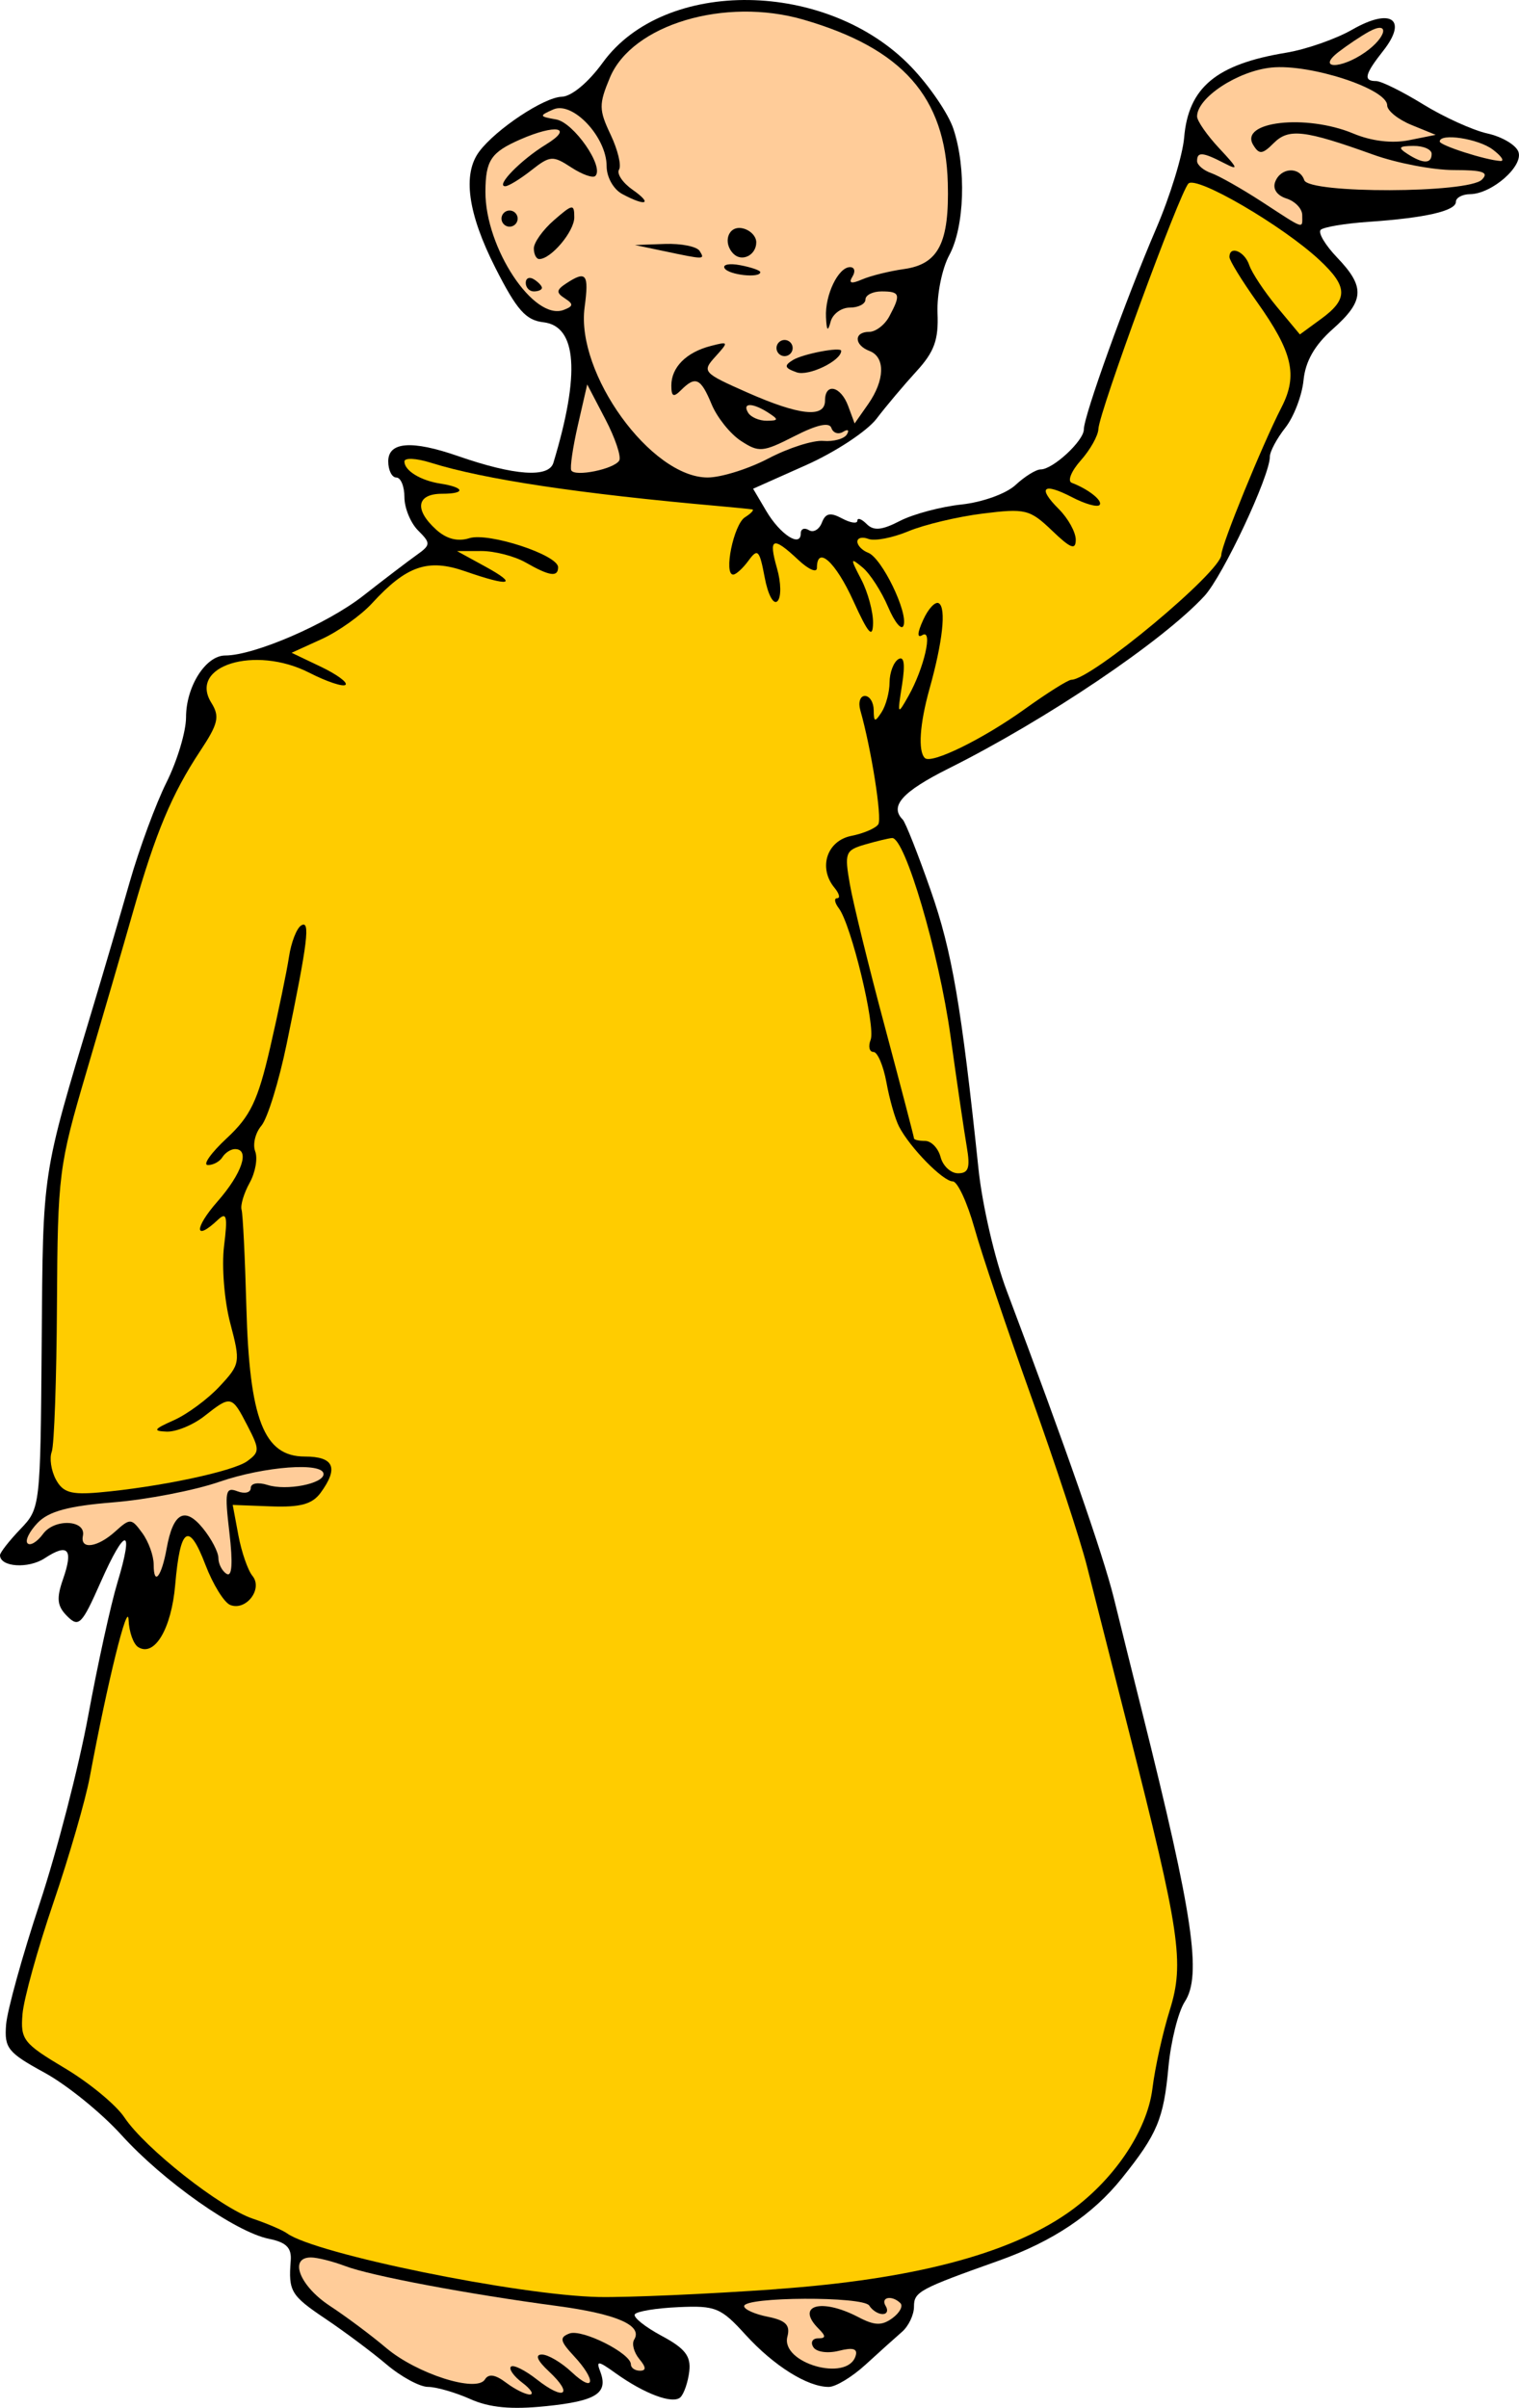 <?xml version="1.0" encoding="UTF-8" standalone="no"?>
<!-- Created with Inkscape (http://www.inkscape.org/) -->
<svg
    xmlns:inkscape="http://www.inkscape.org/namespaces/inkscape"
    xmlns:rdf="http://www.w3.org/1999/02/22-rdf-syntax-ns#"
    xmlns="http://www.w3.org/2000/svg"
    xmlns:cc="http://creativecommons.org/ns#"
    xmlns:dc="http://purl.org/dc/elements/1.1/"
    xmlns:sodipodi="http://sodipodi.sourceforge.net/DTD/sodipodi-0.dtd"
    id="svg5834"
    sodipodi:docname="_svgclean2.svg"
    viewBox="0 0 187.8 297.6"
    sodipodi:version="0.32"
    version="1.0"
    inkscape:version="0.48.3.1 r9886"
  >
  <sodipodi:namedview
      id="base"
      bordercolor="#666666"
      inkscape:pageshadow="2"
      inkscape:window-y="0"
      pagecolor="#ffffff"
      inkscape:window-height="645"
      inkscape:window-maximized="0"
      inkscape:zoom="1.5409975"
      inkscape:window-x="0"
      showgrid="false"
      borderopacity="1.0"
      inkscape:current-layer="svg5834"
      inkscape:cx="81.213964"
      inkscape:cy="-607.81607"
      inkscape:window-width="674"
      inkscape:pageopacity="0.0"
  />
  <g
      id="g20758"
      transform="translate(-8 -9.772)"
    >
    <path
        id="path5843"
        style="fill:#000000"
        inkscape:connector-curvature="0"
        d="m66.135 306.29c-1.85-0.82-4.197-1.5-5.215-1.5s-3.329-1.25-5.135-2.78c-1.807-1.53-5.198-4.06-7.535-5.63-4.299-2.89-4.603-3.4-4.307-7.2 0.123-1.58-0.552-2.26-2.68-2.69-4.13-0.82-13.07-7.11-18.263-12.85-2.475-2.73-6.75-6.19-9.5-7.69-4.537-2.48-4.977-3.03-4.747-5.93 0.139-1.77 2.005-8.5 4.148-14.97 2.142-6.47 4.848-16.93 6.012-23.26 1.164-6.32 2.786-13.71 3.604-16.41 2.095-6.93 0.985-6.97-2.061-0.08-2.336 5.28-2.713 5.66-4.141 4.24-1.255-1.26-1.36-2.18-0.525-4.58 1.302-3.73 0.635-4.49-2.264-2.59-2.029 1.33-5.526 1.09-5.526-0.38 0-0.32 1.124-1.76 2.498-3.2 2.485-2.59 2.498-2.71 2.656-23.05 0.168-21.59-0.022-20.35 6.328-41.45 1.324-4.4 3.373-11.37 4.553-15.5 1.179-4.12 3.229-9.67 4.555-12.33 1.325-2.66 2.41-6.27 2.41-8.028 0-3.808 2.431-7.641 4.845-7.641 3.592 0 12.623-3.908 17.054-7.381 2.531-1.983 5.476-4.229 6.544-4.99 1.827-1.301 1.842-1.487 0.25-3.078-0.931-0.929-1.693-2.784-1.693-4.12s-0.45-2.429-1-2.429-1-0.9-1-2c0-2.418 2.912-2.638 8.624-0.652 6.974 2.424 11.222 2.723 11.794 0.832 3.331-11.006 2.913-16.89-1.234-17.37-2.18-0.251-3.294-1.512-5.934-6.715-3.415-6.73-4.091-11.589-2-14.383 2.07-2.767 8.001-6.708 10.194-6.773 1.219-0.036 3.289-1.759 5.085-4.232 7.646-10.528 27.781-10.246 38.121 0.534 2.25 2.343 4.6 5.789 5.22 7.659 1.62 4.864 1.38 12.108-0.5 15.6-0.9 1.65-1.55 4.878-1.46 7.173 0.14 3.314-0.4 4.798-2.62 7.216-1.53 1.674-3.75 4.304-4.92 5.845-1.18 1.541-5.09 4.118-8.7 5.727l-6.56 2.925 1.64 2.776c1.71 2.888 4.25 4.532 4.25 2.748 0-0.565 0.45-0.748 1.01-0.405 0.55 0.342 1.27-0.073 1.6-0.923 0.45-1.181 1.04-1.305 2.49-0.528 1.04 0.559 1.9 0.686 1.9 0.282 0-0.405 0.52-0.219 1.15 0.413 0.86 0.865 1.88 0.771 4.11-0.383 1.63-0.842 5.05-1.756 7.6-2.03 2.6-0.28 5.55-1.342 6.7-2.417 1.14-1.055 2.53-1.919 3.1-1.919 1.52 0 5.34-3.539 5.34-4.947 0-1.681 5.18-16.062 8.94-24.817 1.72-3.995 3.27-9.051 3.46-11.236 0.52-6.21 3.97-9.083 12.6-10.504 2.48-0.408 6.17-1.697 8.2-2.865 4.76-2.726 6.88-1.28 3.83 2.606-2.32 2.942-2.51 3.763-0.89 3.763 0.63 0 3.25 1.297 5.82 2.882 2.58 1.585 6.15 3.202 7.93 3.594s3.51 1.403 3.83 2.247c0.68 1.759-3.26 5.221-5.97 5.255-0.96 0.012-1.75 0.437-1.75 0.943 0 1.127-3.78 1.995-10.8 2.476-2.91 0.2-5.58 0.647-5.92 0.994-0.35 0.347 0.57 1.888 2.04 3.425 3.49 3.639 3.38 5.358-0.57 8.858-2.22 1.971-3.36 3.966-3.59 6.313-0.19 1.887-1.2 4.523-2.25 5.857-1.05 1.335-1.91 2.941-1.91 3.57 0 2.404-5.8 14.743-8.09 17.228-5.18 5.605-19.55 15.288-31.66 21.337-5.69 2.85-7.3 4.64-5.64 6.3 0.33 0.33 1.89 4.26 3.45 8.73 2.65 7.56 3.8 14.3 5.92 34.49 0.46 4.4 2.02 11.15 3.48 15 7.29 19.33 11.91 32.59 13.25 38 0.81 3.3 2.38 9.6 3.48 14 6.33 25.3 7.41 32.65 5.29 35.89-0.81 1.25-1.72 4.88-2.02 8.07-0.59 6.42-1.37 8.28-5.75 13.74-3.61 4.51-8.56 7.82-15.21 10.19-9.87 3.51-10.5 3.85-10.5 5.69 0 1.01-0.67 2.42-1.5 3.13-0.82 0.71-2.84 2.53-4.49 4.04s-3.69 2.75-4.55 2.75c-2.63 0-6.79-2.61-10.28-6.44-3.05-3.36-3.708-3.63-8.299-3.42-2.743 0.12-5.171 0.52-5.396 0.89-0.226 0.36 1.261 1.55 3.303 2.65 2.903 1.55 3.651 2.51 3.433 4.38-0.153 1.32-0.642 2.76-1.087 3.21-0.916 0.91-4.456-0.4-8.084-3.01-2.105-1.51-2.365-1.53-1.843-0.17 1.028 2.69-0.466 3.65-6.707 4.29-4.297 0.44-6.955 0.19-9.365-0.88z"
    />
    <path
        id="path5895"
        style="fill:#ffcc99"
        inkscape:connector-curvature="0"
        d="m72.573 304.27c-1.06-0.8-1.691-1.69-1.403-1.98 0.289-0.29 1.742 0.43 3.23 1.6 3.368 2.65 4.542 1.86 1.478-1-1.454-1.35-1.767-2.1-0.881-2.1 0.756 0 2.416 0.98 3.689 2.18 2.86 2.68 3.08 1.02 0.264-2-1.718-1.85-1.807-2.3-0.552-2.78 1.556-0.59 7.602 2.44 7.602 3.82 0 0.43 0.505 0.78 1.122 0.78 0.791 0 0.765-0.43-0.086-1.45-0.664-0.81-0.949-1.88-0.633-2.39 1.089-1.76-2.143-3.17-9.514-4.16-10.979-1.46-23.059-3.73-26.225-4.94-1.537-0.58-3.44-1.06-4.229-1.06-2.76 0-1.389 3.52 2.322 5.97 2.059 1.35 5.2 3.7 6.98 5.21 3.788 3.2 11.184 5.57 12.215 3.9 0.454-0.74 1.283-0.61 2.607 0.39 1.068 0.81 2.391 1.47 2.941 1.47s0.133-0.66-0.927-1.46z"
    />
    <path
        id="path5893"
        style="fill:#ffcc99"
        inkscape:connector-curvature="0"
        d="m113.77 301c0.31-0.93-0.28-1.12-2.06-0.67-1.39 0.35-2.79 0.15-3.16-0.46-0.37-0.59-0.1-1.08 0.59-1.08 0.98 0 0.99-0.27 0.06-1.2-2.88-2.88 0.31-3.82 4.89-1.44 2.03 1.07 2.93 1.1 4.23 0.15 0.91-0.66 1.36-1.5 1-1.86-1.04-1.03-2.5-0.75-1.82 0.35 0.34 0.55 0.17 1-0.38 1s-1.29-0.47-1.65-1.05c-0.73-1.17-15.47-1.1-15.47 0.07 0 0.4 1.31 0.99 2.92 1.31 2.23 0.45 2.8 1.03 2.43 2.45-0.86 3.27 7.36 5.65 8.42 2.43z"
    />
    <path
        id="path5889"
        style="fill:#000000"
        inkscape:connector-curvature="0"
        d="m31.326 181.29c0.913-1.65 2.126-4.3 2.695-5.89 1.481-4.13 2.134-2.72 0.78 1.69-0.624 2.03-2.034 4.48-3.134 5.45-1.982 1.74-1.986 1.72-0.341-1.25z"
    />
    <path
        id="path5887"
        style="fill:#000000"
        inkscape:connector-curvature="0"
        d="m45.047 122.29c-0.024-1.48 1.761-4.02 2.388-3.4 0.3 0.3-0.112 1.41-0.914 2.47-0.801 1.06-1.465 1.48-1.474 0.93z"
    />
    <path
        id="path5885"
        style="fill:#000000"
        inkscape:connector-curvature="0"
        d="m46.045 114.96c2.009-1.63 2.141-2.2 1.162-5-0.606-1.74-0.767-3.17-0.356-3.17s1.345 1.65 2.075 3.67c1.194 3.3 1.144 3.81-0.491 5-2.87 2.1-5.04 1.64-2.39-0.5z"
    />
    <path
        id="path5883"
        style="fill:#000000"
        inkscape:connector-curvature="0"
        d="m51.447 109.96c0.334-1.05-0.696-4.35-2.42-7.75-3.547-6.995-3.605-7.252-1.119-5.002 2.557 2.314 6.236 11.042 5.482 13.012-0.849 2.21-2.651 1.97-1.943-0.26z"
    />
    <path
        id="path5881"
        style="fill:#000000"
        inkscape:connector-curvature="0"
        d="m147.04 72.857c-1.26-2.344-1.31-3.066-0.2-3.066 0.46 0 1.35 1.125 1.98 2.5 1.34 2.938-0.25 3.441-1.78 0.566z"
    />
    <path
        id="path5879"
        style="fill:#ffcc99"
        inkscape:connector-curvature="0"
        d="m28.604 201.16c0.794-4.42 2.241-5.23 4.467-2.51 1.061 1.3 1.929 2.96 1.929 3.69s0.458 1.62 1.017 1.96c0.673 0.42 0.789-1.31 0.343-5.11-0.598-5.08-0.487-5.66 0.983-5.1 0.911 0.35 1.657 0.17 1.657-0.4 0-0.59 0.886-0.75 2.072-0.38 2.336 0.75 6.928-0.15 6.928-1.34 0-1.51-7.295-0.97-12.871 0.95-3.096 1.07-9.004 2.21-13.129 2.54-5.541 0.45-7.983 1.11-9.351 2.54-1.017 1.06-1.575 2.2-1.239 2.53 0.336 0.34 1.198-0.19 1.916-1.17 1.412-1.93 5.34-1.74 4.924 0.24-0.367 1.75 1.805 1.45 4.012-0.55 1.826-1.65 1.987-1.64 3.328 0.2 0.776 1.06 1.41 2.81 1.41 3.9 0 2.72 0.977 1.51 1.604-1.99z"
    />
    <path
        id="path5891"
        style="fill:#ffcc00"
        inkscape:connector-curvature="0"
        d="m104 292.7c16.79-1.2 28.6-4.28 35.95-9.37 5.64-3.91 9.88-10.13 10.53-15.42 0.31-2.54 1.27-6.91 2.15-9.71 1.82-5.85 1.28-9.5-5.18-34.91-1.96-7.7-4.23-16.65-5.05-19.88-0.81-3.24-3.92-12.69-6.9-21-2.98-8.32-6.15-17.71-7.03-20.87-0.89-3.16-2.09-5.75-2.68-5.75-1.2 0-5.3-4.18-6.64-6.78-0.49-0.95-1.19-3.41-1.56-5.47-0.38-2.06-1.1-3.75-1.6-3.75-0.51 0-0.67-0.68-0.35-1.5 0.64-1.67-2.41-14.26-3.93-16.25-0.52-0.69-0.62-1.25-0.21-1.25s0.26-0.58-0.33-1.29c-2.03-2.46-0.95-5.8 2.07-6.41 1.54-0.3 3.05-0.96 3.35-1.44 0.48-0.78-0.87-9.33-2.23-14.109-0.27-0.962-0.01-1.75 0.57-1.75 0.59 0 1.08 0.788 1.09 1.75 0.01 1.496 0.15 1.532 0.98 0.25 0.53-0.825 0.98-2.486 0.98-3.691 0.01-1.205 0.5-2.486 1.08-2.848 0.72-0.444 0.87 0.592 0.46 3.191-0.59 3.717-0.56 3.763 0.8 1.348 1.94-3.446 3.06-8.35 1.71-7.52-0.66 0.413-0.63-0.272 0.11-1.885 0.63-1.392 1.5-2.315 1.93-2.05 0.94 0.578 0.48 4.766-1.17 10.643-1.19 4.28-1.42 7.631-0.56 8.481 0.79 0.8 7.18-2.33 12.35-6.044 2.78-1.994 5.37-3.625 5.77-3.625 2.48 0 18.54-13.385 18.54-15.458 0.01-1.215 5.06-13.591 7.44-18.219 2.04-3.972 1.38-6.818-3.04-13.033-1.87-2.631-3.4-5.122-3.4-5.536 0-1.482 1.88-0.72 2.45 0.996 0.33 0.963 1.87 3.284 3.42 5.158l2.84 3.408 2.61-1.908c3.38-2.46 3.34-3.992-0.18-7.28-4.54-4.237-15.2-10.464-16.21-9.461-1.08 1.088-11.04 28.224-11.13 30.333-0.03 0.825-1.01 2.575-2.18 3.888s-1.67 2.557-1.12 2.766c2.1 0.797 3.92 2.259 3.43 2.754-0.29 0.285-1.81-0.149-3.37-0.963-3.61-1.873-4.34-1.223-1.64 1.472 1.14 1.146 2.08 2.843 2.08 3.771 0 1.327-0.63 1.087-2.93-1.124-2.75-2.631-3.3-2.765-8.58-2.106-3.1 0.387-7.23 1.371-9.18 2.185-1.95 0.815-4.17 1.243-4.93 0.951s-1.38-0.143-1.38 0.331 0.6 1.093 1.34 1.377c1.68 0.643 4.95 7.367 4.37 8.993-0.23 0.663-1.09-0.37-1.91-2.295s-2.24-4.12-3.15-4.878c-1.54-1.276-1.55-1.164-0.16 1.5 0.82 1.583 1.47 4.003 1.45 5.378-0.04 1.947-0.58 1.338-2.44-2.75-2.19-4.823-4.5-6.913-4.5-4.075 0 0.646-1.04 0.196-2.31-1-3.15-2.959-3.71-2.739-2.63 1.035 0.52 1.806 0.54 3.588 0.06 4.075-0.49 0.486-1.18-0.802-1.58-2.947-0.64-3.387-0.86-3.619-1.99-2.075-0.699 0.956-1.555 1.737-1.902 1.737-1.211 0 0.058-6.2 1.452-7.081 0.77-0.488 1.18-0.927 0.9-0.976-0.28-0.048-2.075-0.227-4-0.399-17.374-1.536-29.205-3.318-35.75-5.374-1.788-0.562-3.25-0.629-3.25-0.15 0 1.129 1.987 2.352 4.439 2.733 3.035 0.472 3.177 1.256 0.228 1.256-3.162 0-3.486 1.949-0.739 4.436 1.276 1.154 2.663 1.512 4.098 1.056 2.362-0.75 10.974 2.069 10.974 3.591 0 1.255-1.053 1.102-4-0.583-1.375-0.786-3.85-1.426-5.5-1.422l-3 0.006 3.5 1.916c4.142 2.268 3.074 2.518-2.488 0.583-4.606-1.603-7.249-0.695-11.512 3.954-1.375 1.5-4.175 3.49-6.223 4.423l-3.723 1.696 3.597 1.715c1.978 0.943 3.36 1.952 3.07 2.242s-2.315-0.385-4.5-1.5c-6.685-3.41-14.955-0.862-12.09 3.725 1.062 1.701 0.858 2.581-1.382 5.961-3.503 5.3-5.513 10.1-8.251 19.7-1.255 4.4-3.874 13.4-5.822 20-3.406 11.55-3.543 12.64-3.633 28.73-0.051 9.21-0.341 17.38-0.645 18.18-0.304 0.79-0.074 2.33 0.51 3.42 0.862 1.61 1.865 1.91 5.327 1.61 7.365-0.65 16.599-2.6 18.334-3.87 1.549-1.13 1.55-1.44 0.023-4.39-1.937-3.75-2.029-3.77-5.319-1.18-1.399 1.1-3.495 1.96-4.658 1.92-1.761-0.07-1.614-0.3 0.885-1.41 1.65-0.74 4.189-2.61 5.642-4.17 2.57-2.76 2.606-2.97 1.322-7.84-0.726-2.75-1.069-7.02-0.763-9.5 0.461-3.72 0.327-4.28-0.771-3.25-2.919 2.75-2.944 1.03-0.034-2.28 3.035-3.46 4.041-6.47 2.163-6.47-0.518 0-1.219 0.45-1.559 1s-1.154 0.99-1.809 0.97c-0.655-0.01 0.399-1.5 2.343-3.31 2.936-2.73 3.845-4.63 5.37-11.22 1.01-4.37 2.056-9.41 2.326-11.2s0.948-3.54 1.506-3.88c1.158-0.72 0.829 1.96-1.793 14.64-0.967 4.68-2.373 9.22-3.125 10.11-0.751 0.88-1.096 2.31-0.765 3.17s0.021 2.61-0.688 3.89c-0.71 1.28-1.158 2.78-0.998 3.32 0.161 0.55 0.428 5.95 0.593 12 0.38 13.93 2.168 18.51 7.225 18.51 3.606 0 4.213 1.39 1.956 4.48-1.035 1.41-2.494 1.81-6.114 1.68l-4.754-0.18 0.703 3.76c0.387 2.07 1.168 4.32 1.736 5.01 1.322 1.6-0.772 4.36-2.736 3.6-0.758-0.29-2.144-2.53-3.081-4.98-2.053-5.38-3.115-4.67-3.734 2.5-0.469 5.42-2.553 8.93-4.565 7.69-0.603-0.37-1.141-1.89-1.196-3.37-0.093-2.51-2.626 7.75-4.803 19.45-0.526 2.82-2.547 9.8-4.492 15.5s-3.665 11.89-3.821 13.77c-0.264 3.16 0.103 3.63 5.216 6.68 3.025 1.8 6.346 4.54 7.379 6.09 2.538 3.81 11.886 11.18 15.881 12.52 1.782 0.6 3.69 1.42 4.24 1.82 3.5 2.53 28.567 7.65 38.5 7.86 3.575 0.07 13.475-0.36 22-0.97zm23.53-141.16c-0.31-1.79-1.22-7.97-2.02-13.75-1.43-10.28-5.64-24.55-7.22-24.44-0.43 0.03-1.95 0.4-3.37 0.81-2.42 0.71-2.53 1.03-1.84 4.95 0.4 2.3 2.35 10.23 4.33 17.61 1.97 7.39 3.59 13.58 3.59 13.75 0 0.18 0.62 0.32 1.38 0.32s1.62 0.9 1.91 2 1.26 2 2.16 2c1.3 0 1.52-0.68 1.08-3.25z"
    />
    <path
        id="path5875"
        style="fill:#ffcc99"
        inkscape:connector-curvature="0"
        d="m84.553 66.706c0.287-0.465-0.484-2.774-1.715-5.13l-2.238-4.285-1.147 5c-0.631 2.75-1.002 5.278-0.824 5.616 0.439 0.836 5.27-0.144 5.924-1.201z"
    />
    <path
        id="path5873"
        style="fill:#ffcc99"
        inkscape:connector-curvature="0"
        d="m103.01 66.433c2.47-1.297 5.52-2.271 6.78-2.164s2.57-0.251 2.91-0.796c0.33-0.545 0.13-0.693-0.46-0.33-0.59 0.364-1.24 0.151-1.45-0.472-0.25-0.752-1.79-0.41-4.58 1.016-3.9 1.989-4.39 2.031-6.611 0.577-1.318-0.863-2.947-2.898-3.619-4.521-1.345-3.247-1.987-3.544-3.78-1.752-0.933 0.934-1.2 0.807-1.2-0.571 0-2.243 1.837-4.094 4.842-4.878 2.253-0.588 2.276-0.539 0.604 1.309-1.683 1.859-1.556 2.002 3.934 4.431 6.46 2.856 9.62 3.188 9.62 1.009 0-2.253 1.95-1.803 2.86 0.66l0.8 2.16 1.67-2.382c2.07-2.959 2.15-5.817 0.17-6.576-1.92-0.738-1.95-2.362-0.04-2.362 0.81 0 1.94-0.87 2.5-1.934 1.44-2.688 1.32-3.066-0.96-3.066-1.1 0-2 0.45-2 1s-0.87 1-1.93 1-2.13 0.788-2.38 1.75c-0.34 1.281-0.49 1.129-0.57-0.565-0.14-2.734 1.52-6.185 2.97-6.185 0.57 0 0.7 0.527 0.3 1.17-0.51 0.831-0.16 0.932 1.2 0.348 1.05-0.452 3.38-1.029 5.18-1.282 4.27-0.599 5.61-3.243 5.41-10.631-0.29-10.634-5.59-16.632-17.83-20.19-9.726-2.829-21.205 0.602-23.944 7.157-1.38 3.302-1.372 3.98 0.086 7.052 0.887 1.869 1.356 3.813 1.043 4.319-0.312 0.506 0.439 1.626 1.671 2.489 2.52 1.765 1.684 2.115-1.272 0.533-1.09-0.583-1.934-2.086-1.934-3.444 0-3.606-4.198-8.071-6.592-7.012-1.783 0.788-1.76 0.869 0.353 1.238 2.173 0.38 5.971 5.854 4.844 6.982-0.298 0.298-1.641-0.178-2.984-1.058-2.274-1.489-2.614-1.464-4.939 0.365-1.374 1.08-2.819 1.964-3.212 1.964-1.254 0 1.924-3.259 5.03-5.158 3.491-2.134 1.239-2.565-3.203-0.612-3.602 1.584-4.263 2.577-4.282 6.438-0.033 6.941 5.991 16.035 9.684 14.618 1.201-0.461 1.225-0.721 0.135-1.425-1.092-0.704-1.062-1.039 0.166-1.845 2.491-1.635 2.833-1.19 2.276 2.961-1.094 8.161 8.211 21.023 15.21 21.023 1.666 0 5.054-1.061 7.524-2.358z"
    />
    <path
        id="path5871"
        style="fill:#000000"
        inkscape:connector-curvature="0"
        d="m106.5 55.793c-1.5-0.529-1.6-0.824-0.48-1.516 1.24-0.767 5.98-1.67 5.98-1.14 0 1.226-4.03 3.172-5.5 2.656z"
    />
    <path
        id="path5869"
        style="fill:#000000"
        inkscape:connector-curvature="0"
        d="m104 52.791c0-0.55 0.45-1 1-1s1 0.45 1 1-0.45 1-1 1-1-0.45-1-1z"
    />
    <path
        id="path5867"
        style="fill:#000000"
        inkscape:connector-curvature="0"
        d="m73 44.732c0-0.582 0.45-0.781 1-0.441s1 0.817 1 1.059c0 0.243-0.45 0.441-1 0.441s-1-0.476-1-1.059z"
    />
    <path
        id="path5865"
        style="fill:#000000"
        inkscape:connector-curvature="0"
        d="m97.589 42.936c-0.291-0.471 0.583-0.643 1.941-0.384 1.36 0.26 2.47 0.645 2.47 0.856 0 0.774-3.899 0.356-4.411-0.472z"
    />
    <path
        id="path5863"
        style="fill:#000000"
        inkscape:connector-curvature="0"
        d="m74 40.472c0-0.726 1.125-2.298 2.5-3.494 2.305-2.004 2.5-2.03 2.5-0.335 0 1.735-2.87 5.148-4.329 5.148-0.369 0-0.671-0.593-0.671-1.319z"
    />
    <path
        id="path5861"
        style="fill:#000000"
        inkscape:connector-curvature="0"
        d="m90 40.791-3.5-0.736 3.691-0.132c2.03-0.072 3.969 0.318 4.309 0.868 0.67 1.085 0.654 1.085-4.5 0z"
    />
    <path
        id="path5859"
        style="fill:#000000"
        inkscape:connector-curvature="0"
        d="m98.687 41.146c-1.373-1.374-0.661-3.496 1.063-3.164 0.96 0.185 1.75 0.968 1.75 1.74 0 1.579-1.764 2.472-2.813 1.424z"
    />
    <path
        id="path5857"
        style="fill:#000000"
        inkscape:connector-curvature="0"
        d="m70 36.791c0-0.55 0.45-1 1-1s1 0.45 1 1-0.45 1-1 1-1-0.45-1-1z"
    />
    <path
        id="path5855"
        style="fill:#ffcc99"
        inkscape:connector-curvature="0"
        d="m103 60.791c-1.96-1.265-3.282-1.265-2.5 0 0.34 0.55 1.38 0.994 2.31 0.985 1.46-0.013 1.48-0.149 0.19-0.985z"
    />
    <path
        id="path5853"
        style="fill:#000000"
        inkscape:connector-curvature="0"
        d="m121 52.791c0-0.55-0.7-1-1.56-1s-1.28 0.45-0.94 1 1.04 1 1.56 1 0.94-0.45 0.94-1z"
    />
    <path
        id="path5851"
        style="fill:#ffcc99"
        inkscape:connector-curvature="0"
        d="m169 36.359c0-0.788-0.88-1.711-1.95-2.051-1.18-0.375-1.73-1.191-1.39-2.068 0.68-1.775 3.02-1.907 3.59-0.202 0.56 1.688 20.27 1.637 21.96-0.058 0.92-0.918 0.13-1.189-3.47-1.189-2.57 0-7.04-0.855-9.95-1.901-8.51-3.058-10.46-3.286-12.31-1.437-1.4 1.404-1.8 1.443-2.53 0.251-1.81-2.914 6.51-3.872 12.37-1.425 2.24 0.936 4.78 1.241 6.87 0.824l3.31-0.663-3-1.226c-1.65-0.675-3-1.766-3-2.425 0-2.041-9.54-5.151-14.31-4.667-4.17 0.423-9.19 3.724-9.19 6.039 0 0.562 1.24 2.341 2.75 3.955 2.35 2.509 2.43 2.771 0.57 1.805-2.64-1.361-3.32-1.411-3.32-0.246 0 0.486 0.79 1.158 1.75 1.493s3.77 1.927 6.25 3.538c5.43 3.536 5 3.393 5 1.653zm16-7.568c0-0.55-1.01-0.993-2.25-0.984-1.82 0.012-1.96 0.201-0.75 0.984 1.94 1.253 3 1.253 3 0zm7.56-0.531c-1.79-1.356-6.56-2.08-6.56-0.997 0 0.479 5.67 2.3 7.5 2.406 0.55 0.033 0.13-0.602-0.94-1.409zm-15.78-12.025c2.68-1.876 3.07-3.979 0.47-2.552-0.96 0.529-2.65 1.656-3.75 2.503-2.77 2.134 0.24 2.179 3.28 0.049z"
    />
  </g
  >
</svg
>
